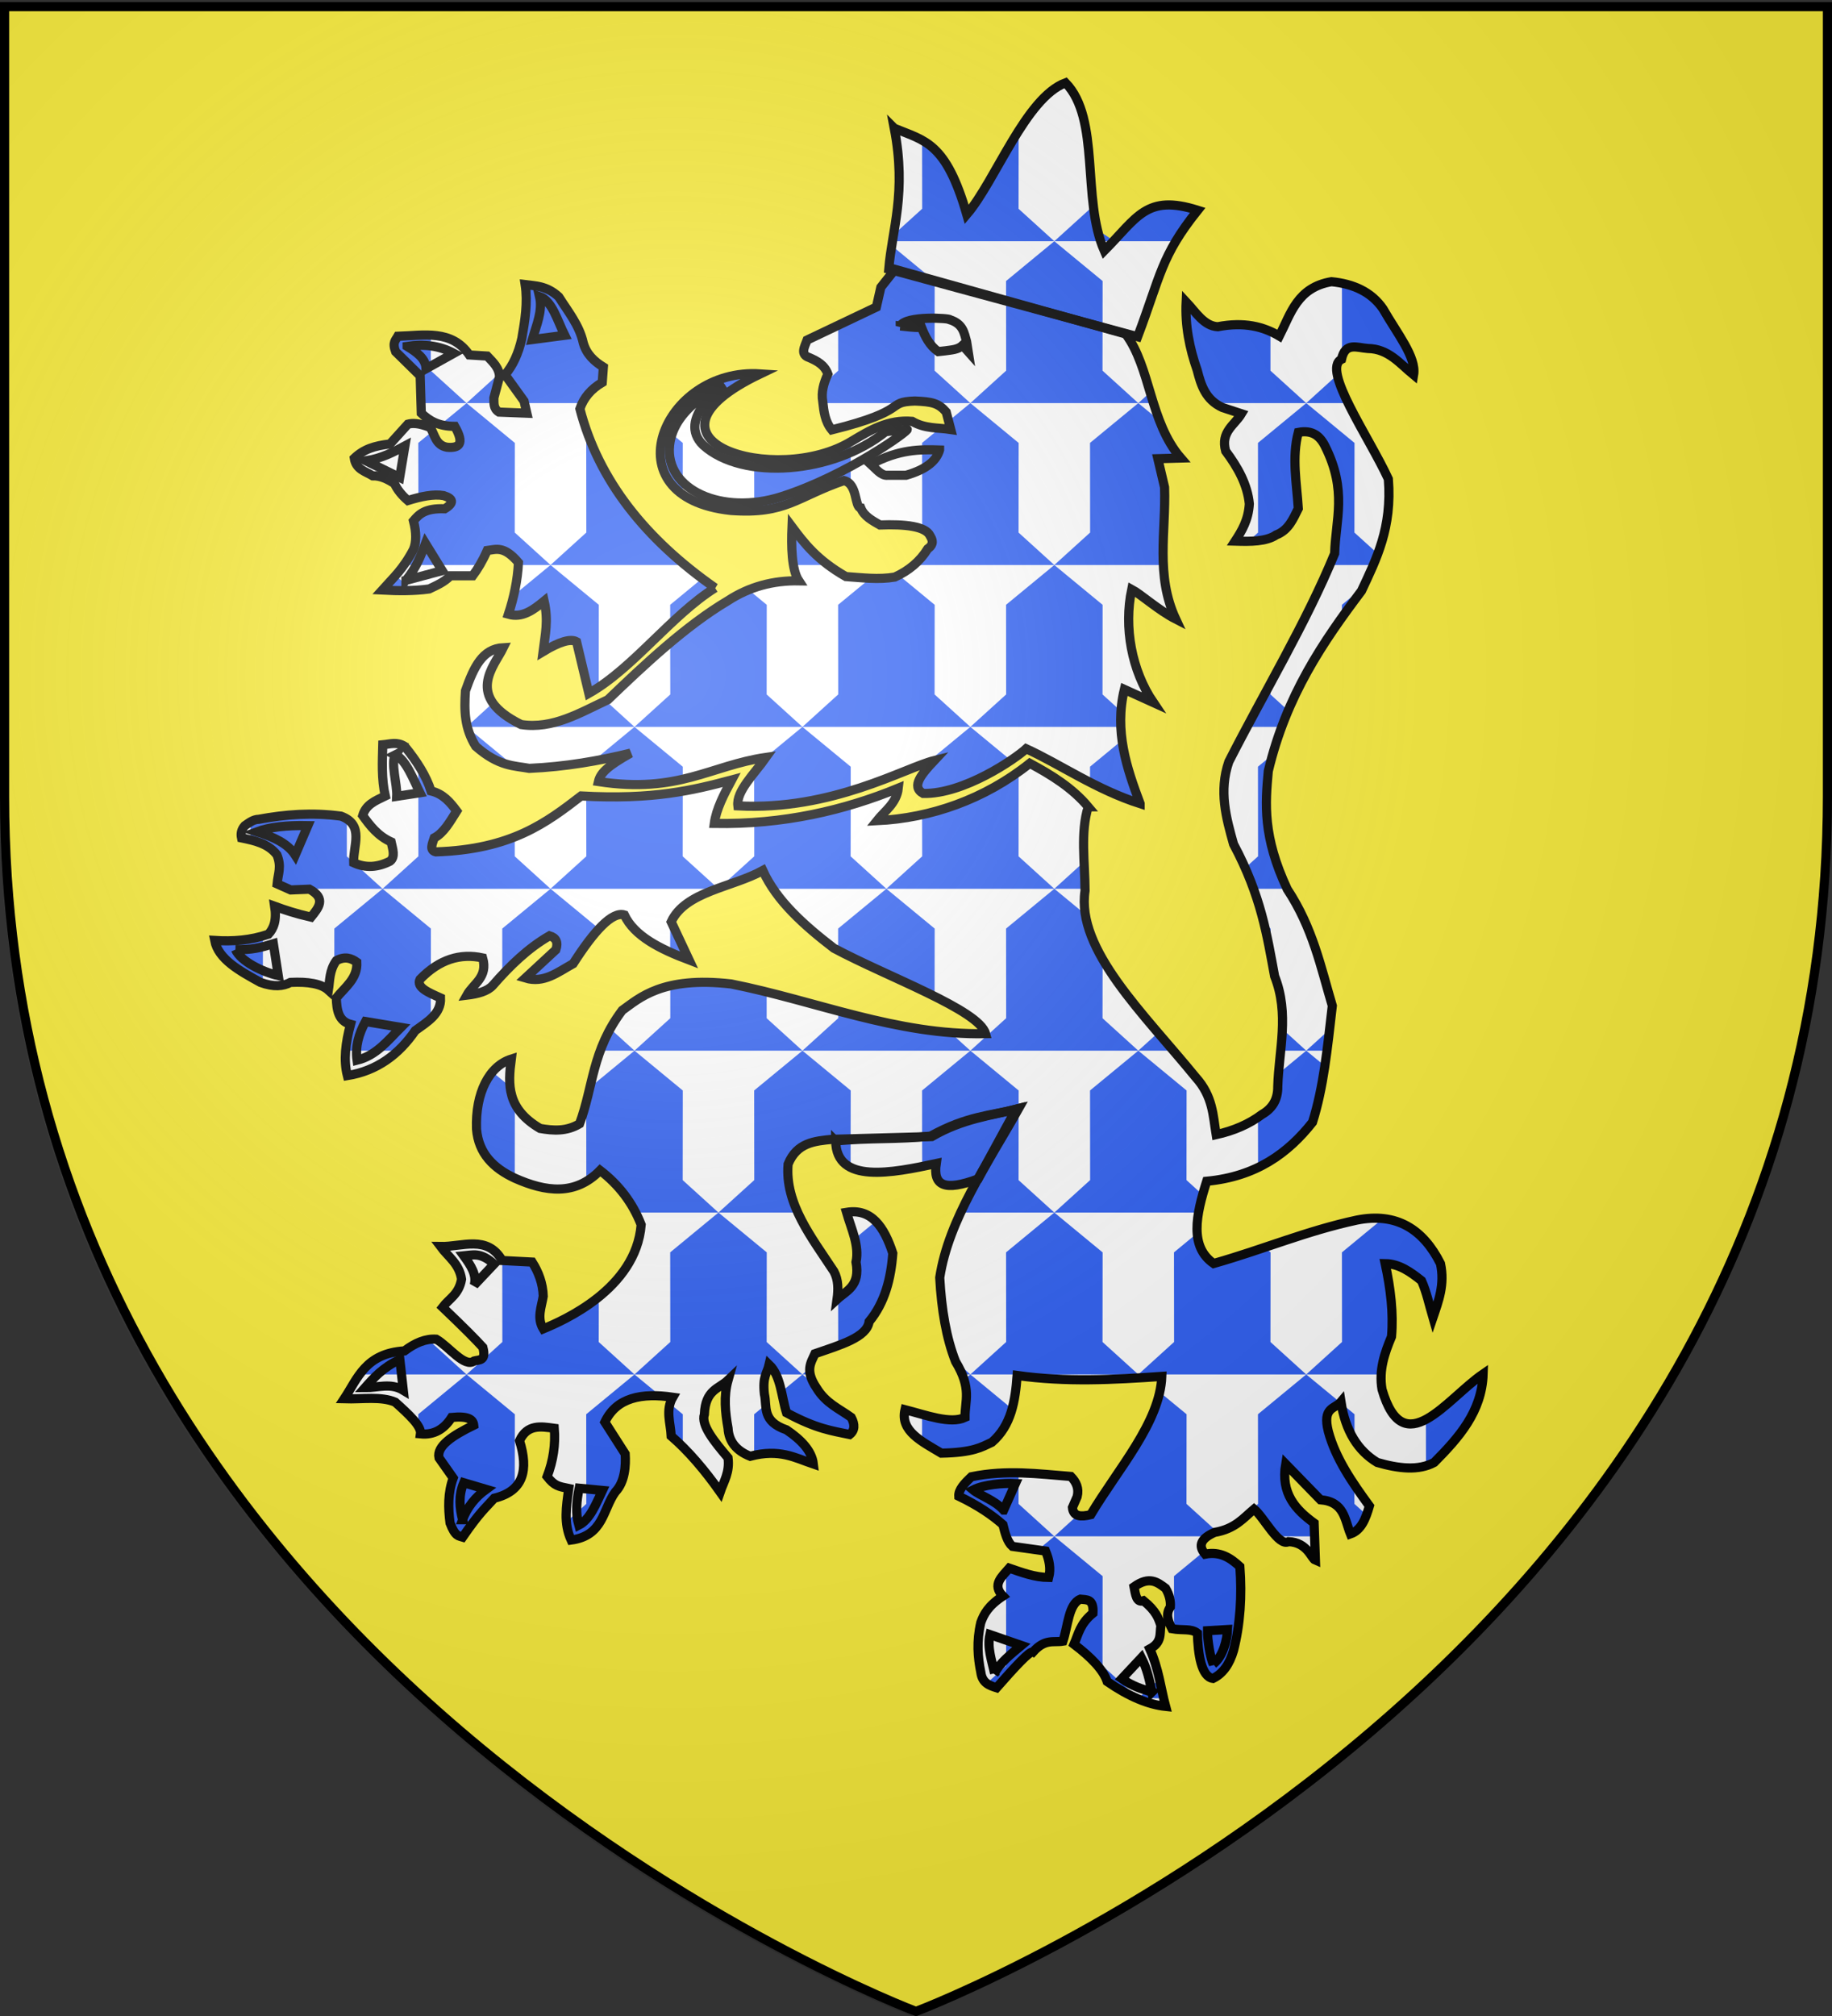<svg xmlns="http://www.w3.org/2000/svg" xmlns:xlink="http://www.w3.org/1999/xlink" width="600" height="660" style="display:inline" version="1.0"><rect width="100%" height="100%" fill="#333333" stroke="none"/><desc>armorial du Gevaudan</desc><defs><radialGradient xlink:href="#a" id="b" cx="221.445" cy="226.331" r="300" fx="221.445" fy="226.331" gradientTransform="matrix(1.353 0 0 1.349 585.156 -85.675)" gradientUnits="userSpaceOnUse"/><linearGradient id="a"><stop offset="0" style="stop-color:#fff;stop-opacity:.314"/><stop offset=".19" style="stop-color:#fff;stop-opacity:.251"/><stop offset=".6" style="stop-color:#6b6b6b;stop-opacity:.125"/><stop offset="1" style="stop-color:#000;stop-opacity:.125"/></linearGradient></defs><g style="display:inline"><path d="M300 658.5s298.5-112.32 298.5-397.772V2.176H1.5v258.552C1.5 546.18 300 658.5 300 658.5" style="fill:#fcef3c;fill-opacity:1;fill-rule:evenodd;stroke:none"/></g><g style="display:inline"><path d="M348.993 27.169c-13.082 4.887-22.957 32.068-32.375 43.093-6.817-23.643-13.703-24.073-23.75-28.218 4.069 21.294-.728 33.08-1.813 46.125.558.152 1.188.315 1.75.468l-4.312 5.47-1.469 6.5-22.687 10.78c-.85 2.277-2.394 4.772.718 5.75 2.534 1.12 4.967 2.372 6.063 5.375-1.393 3.006-2.206 5.995-1.656 9 .364 3.241.672 6.508 2.937 9.282 25.94-6.428 17.348-9.12 27.25-9.438 5.66.23 7.694.703 10.219 3.594l1.5 5.719c-4.217-.636-8.439-.19-12.656-2.657-7.842-.662-13.818 2.92-19.75 6.47-24.789 15.253-75.247-.364-29.969-22.032-31.949-2.126-49.663 40.466-9.625 44.719 18.067 1.317 21.539-4.459 37.062-9.782 4.545 1.126 3.355 8.65 5.47 8.938 1.094 2.787 3.813 4.157 6.28 5.594 8.304-.322 14.93.465 16.407 3.5 1.425 2.259.555 3.395-.75 4.312-2.547 4.125-6.197 7.16-10.813 9.25-5.336.911-10.664.216-16-.156-9.453-5.43-13.596-10.851-17.656-16.281-.265 6.295-.162 13.992 2.25 17.656-8.423-.152-16.206 1.936-23.25 6.531-13.814 8.191-27.416 21.023-39.281 32.406-9.124 4.23-17.97 9.708-28.407 8.125-18.634-9.173-8.836-19.01-5.843-25.156-6.846.37-9.666 6.357-12.407 14.125-.44 6.574-.287 12.255 3.375 18.156 7.619 6.704 12.634 6.314 17.532 7.22 11.831-.528 22.731-2.445 33.187-5-7.46 4.2-9.866 6.447-10.531 9.312 26.294 4.016 36.593-5.25 54.875-7.907-3.808 5.394-9.826 11.102-9.219 15.875 30.77 1.65 54.56-12.403 64.344-14.843-4.021 4.285-7.743 8.488-3.656 10.781 13.327.276 30.152-11.333 33.75-14.656 11.143 5.096 22.8 13.332 37.312 18-4.418-11.742-8.45-23.769-5.156-37.407l9.5 4.313c-7.136-10.538-9.712-24.607-7.094-37.063 2.918 1.555 8.77 6.828 14.406 9.72-6.684-14.387-3.15-28.77-3.656-43.157l-2.187-9.344 7.531-.219c-10.296-11.898-9.839-29.758-18.219-40.812 1.055.287 3.124.838 4.063 1.094 7.613-20.144 7.55-26.253 19.656-41.407-15.505-4.898-19.143 1.16-28.156 10.75a28 28 0 0 0-4.25-2.75c-4.552-16.74-.485-39.023-10.844-49.718m87.062 65.125c-11.174 1.89-13.318 10.41-17.062 17.781-5.23-3.118-11.554-4.694-20.188-3.031-4.527-.239-7.178-4.793-10.343-8.157-.38 7.72 1.083 15.134 3.625 22.375 1.253 4.892 2.723 9.679 8.281 12.22l6.219 2.03c-2.234 3.736-6.905 5.894-5.188 12.22 4.016 5.362 7.162 10.963 7.781 17.28-.308 5.292-2.434 8.809-4.656 12.22 5.166.16 10.188.163 13.438-2.032 4.069-1.581 5.534-5.225 7.25-8.656-.511-8.308-2.191-16.63 0-24.938 4.575-.897 7.123 1.19 8.781 4.594 7.31 14.602 3.423 24.011 3.125 35.094-9.323 22.72-23.108 45.436-34.688 68.156-3.282 9.609-.87 18.297 1.563 26.969 9.081 16.994 10.96 29.934 13.437 43.218 4.917 12.413 1.426 24.146 1.063 36.125.069 4.312-1.844 7.242-5.188 9.157-4.249 3.19-9.287 5.321-15 6.593-1.032-6.273-1.044-12.539-6.718-18.812-16.846-20.673-39.175-41.716-36.219-61.031-.034-9.28-1.584-19.057 1.031-27.469-5.2-6.2-12.027-10.423-19.156-14.25-14.785 11.783-32.394 17.964-50.063 18.812 2.415-3.05 6.47-5.751 7-10.656-17.71 7.276-37.667 11.92-60.25 11.531.639-4.747 3.142-9.47 5.688-14.218-12.64 3.366-25.654 6.548-49.281 5.218-11.4 8.77-22.858 17.504-47.594 18.313-2.19-.535-1.15-2.648-.531-4.563 3.124-1.614 5.188-5.354 7.375-8.812-2.136-2.856-4.388-5.588-8.438-6.563-1.53-4.856-4.628-9.736-8.594-14.593-2.647-1.614-4.54-.787-7.187-.532-.144 5.585-.455 11.166.812 16.75-3.47 1.678-6.337 2.84-7.406 6.407 2.436 3.375 4.964 6.691 9.313 8.656.509 2.353 1.446 4.876-.375 6.312-3.967 2.014-7.909 2.322-11.875.5-.267-5.472 3.63-12.387-4.157-15.25-9.521-1.296-18.355-.569-26.906 1-1.877.042-3.216 1.164-4.625 2.125-1.177 1.332-1.344 2.67-1.062 4 4.347.897 8.676 1.824 11.593 5.532 1.582 3.96.39 6.008.063 9.5l4.469 2 6.125-.25c5.619 3.052 2.987 6.104.531 9.156-5.177-1.187-8.653-2.376-11.906-3.563.717 4.712-.354 7.307-2.063 9.157-5.863 2.017-11.73 2.404-17.594 2.031 1.19 6.14 8.099 9.92 15 13.719 4.36 1.596 7.4 1.273 9.813 0 5.742-.279 10.107.445 12.437 2.562.483-3.221.295-6.435 2.594-9.656 2.819-1.531 4.868-.824 6.719.5.289 5.321-3.838 8.147-6.719 11.687.152 3.915.664 7.574 4.656 8.657-1.628 6.016-2.351 11.721-1.062 16.781 9.761-1.585 16.874-6.937 22.25-14.75 4.008-2.878 8.505-5.498 8.281-10.688-3.876-1.742-8.048-3.42-6.719-6.093 6.36-6.539 13.168-8.594 20.5-7 1.804 6.381-3.048 8.37-5.156 12.187 3.652-.443 6.76-1.28 8.469-3.156 5.598-6.426 11.572-12.24 18.625-16.281 2.08.614 2.907 2.062 2.062 4.593l-10 9.22c6.048 1.815 10.555-1.855 15.657-4.688 6.899-10.766 12.77-17.156 16.75-15.938 3.258 6.935 11.682 11.139 21.218 14.75l-5.875-12.5c4.673-9.961 19.964-11.271 30.032-16.812 4.526 9.923 13.413 17.888 23.25 25.437 17.628 9.443 47.625 20.258 49.687 28-29.073.58-55.57-10.748-83.312-16.281-22.573-2.574-30.046 4.606-35.688 8.625-9.941 13.243-9.39 24.792-13.969 37.156-4.31 2.58-8.626 2.233-12.937 1.5-10.952-6.45-10.52-14.345-9.438-22.687-7.197 2.276-11.783 10.953-11.375 22.875.653 8.032 5.556 12.843 12.532 16.093 10.118 4.503 19.758 5.836 27.937-2.53 6.183 4.74 10.7 10.673 13.469 17.812-1.7 21.078-25.742 31.44-32.094 34.062-2.154-3.56-.572-7.127 0-10.687-.134-4.258-1.543-7.887-3.625-11.188l-9.812-.5c-4.869-8.464-13.09-4.46-20.188-4.594 2.47 3.336 6.15 5.667 6.875 10.72-.879 5.002-4.009 6.283-6.187 9.155 7.172 6.837 10.84 10.586 13.156 13.125 1.22 4.558-1.237 4.034-2.813 4.47-3.18 2.332-8.297-4.744-12.437-7.126-3.47-.258-6.936 1.228-10.406 3.844-12.79.82-15.3 8.946-19.75 15.687 6.014.185 12.082-.896 16.718 1.094 4.399 3.945 8.658 7.839 8.282 10.375 4.412.448 7.725-1.508 10.187-5.375 5.529-.544 7.055.692 7.25 2.531-6.904 3.37-12.21 6.843-11.375 10.688l4.656 6.625c-1.789 4.917-1.66 9.833-1.03 14.75 1.718 4.53 2.871 4.157 4.124 4.562 5.601-8.117 7.471-9.518 10.344-12.718 9.686-2.345 11.253-9.289 8.281-18.813 2.511-5.456 6.965-4.674 11.375-4.062.421 5.266-.326 10.515-2.344 15.781 2.419 3.084 3.703 3.244 7.094 3.937-.848 5.97-1.748 11.376.75 16.875 10.676-1.423 10.357-10.076 14.5-15.78 3.174-3.308 3.46-8.652 3.219-12.438l-6.656-10.407c3.856-8.095 12.074-9.619 22.25-8.156-2.453 4.239-.722 8.48-.532 12.719 5.603 4.841 10.948 11.075 16.063 18.312 1.186-3.491 3.171-6.372 2.562-11.187-4.585-5.403-8.901-10.728-7.75-14.25.35-8.13 4.731-8.308 7.75-11.188-1.473 5.256-.94 10.526 0 15.782.235 4.242 2.626 7.311 7.25 9.156 9.655-2.54 14.74.516 20.688 2.531-.5-4.261-3.902-7.883-8.781-11.187-8.196-2.834-6.3-7.518-7.25-11.688-.65-5.897.903-6.79 1.562-9.687 3.865 3.708 3.993 10.366 5.688 15.781 9.92 5.346 14.98 5.921 20.687 7.125 1.706-1.363 1.75-3.273.531-5.594-3.939-2.864-8.357-4.603-11.406-9.656-3.846-5.7-1.813-8.254-.5-11.188 8.267-2.875 17.01-5.343 17.75-10.53 5.195-6.286 7.128-14.082 7.75-22.376-2.817-8.662-7.004-14.758-15.156-13.406 1.554 5.426 4.245 10.856 3.094 16.281 1.445 7.87-3.04 9.316-6.188 12.219.434-3.243.44-6.389-1.062-9.156-7.339-11.188-16.073-22.068-15-35.094 2.906-7.122 8.743-7.572 14.5-8.156l29.406-.782c-9.36.787-18.458.322-28.313 1.344.174 14.177 18.57 10.453 32.938 7.375-1.06 7.253 2.693 9.134 13.625 5.063-5.85 10.55-10.779 21.22-12.469 32.281.575 10.512 2.145 19.832 5.156 27.469 5.452 8.998 3.054 12.84 3.125 18.312-4.809 2.239-12.573-.722-19.687-2.562-1.672 7.03 5.586 10.455 11.906 14.25 10.49-.21 13.126-1.967 16.563-3.563 6.384-5.508 7.666-13.53 8.281-21.875 16.038 2.235 31.337 1.423 47.375.313-.596 15.09-14.28 30.191-23.281 45.281-3.178.768-5.728.695-6-2.344l1.562-3.562c.674-2.74-.305-4.84-2.062-6.625-10.603-.835-21.029-2.278-32.563.093-2.26 2.124-4.298 4.252-4.156 6.375 6.436 3.102 10.952 6.211 14.469 9.313.698 2.87 1.438 5.667 3.093 7.125l10.875 1.531c1.195 2.883 1.782 5.743 1.032 8.625-4.645-.034-8.763-1.612-12.938-3.031-2.396 2.794-5.747 5.443-2.062 9.156-4.837 3.18-6.26 5.918-7.25 8.625-1.444 6.277-.976 11.432 0 16.281.462 3.558 2.819 4.349 5.187 5.094 5.789-6.586 10.902-12.203 11.875-11.687 4.02-4.475 6.716-3.033 9.844-3.563 1.644-4.975 1.858-12.211 5.687-13.75 2.03.246 4.463-.248 4.157 4.594-4.201 3.39-4.76 6.765-6.219 10.156 5.648 4.29 9.611 8.407 10.875 12.219 7.128 4.917 13.46 7.523 19.125 8.125-1.666-6.254-2.19-12.132-5.156-18.813 4.07-2.19 3.164-4.986 3.593-7.625-.765-2.395-1.584-4.792-5.687-8.125-2.361.757-2.613-2.114-3.094-4.593 5.045-3.596 7.676-1.514 10.344.5 1.346 2.306 1.674 4.296 1.562 6.125-1.682 2.373-.69 4.72.5 7.093 3.576.644 7.637-.086 9.844 4.594-1.006 6.73-.237 11.182 3.625 11.688 3.25-1.567 5.42-4.713 6.719-9.157 2.204-8.659 2.784-17.85 2.062-27.468-3.057-2.805-6.39-5.049-11.375-4.063-2.512-2.872-1.22-5.212 3.094-7.125 6.767-1.164 9.389-4.653 12.938-7.625 3.276 2.714 8.036 12.375 11.312 10.656 6.205.253 7.457 5.566 8.781 6.094l-.437-12.156c-6.087-4.427-10.944-9.7-9.313-19.344l11.407 11.719c7.852.616 7.928 6.51 9.812 11.187 3.59-1.257 5.03-5.065 6.219-9.156-5.7-7.797-11.127-15.697-13.469-24.437-2.005-8.03 2.176-7.288 4.156-9.657 1.463 9.567 5.568 16.031 11.907 19.844 7.035 2.033 13.531 2.74 18.625 0 8.082-8.151 15.615-16.609 16.031-29-12.043 8.26-26.063 29.335-33.125 5.094-1.098-6.364.862-11.893 3.125-17.313.67-7.701-.332-15.726-2.094-23.906 4.58.056 8.286 2.74 11.906 5.625 1.63 3.643 2.56 7.957 3.75 12.031 1.852-5.45 3.927-10.81 2.47-17.656-5.697-11.293-14.43-16.823-27.438-14.219-16.581 3.576-30.036 9.4-46.844 14.188-7.935-5.51-5.84-15.747-2.281-26.906 16.264-1.54 26.65-9.208 34.656-19.344 3.596-11.398 4.824-23.82 6.469-38.094-3.792-12.726-6.347-25.46-14.75-38.187-8.068-17.231-7.208-27.987-6.219-38.657 5.903-24.767 17.908-42.255 30.531-59 4.887-10.432 10.054-20.602 8.781-36.625-6.424-13.91-21.919-35.984-15.312-39.218 1.231-5.704 5.033-3.783 8.594-3.532 6.779.086 10.504 4.98 15 8.657.976-5.79-5.416-13.577-10.032-21.657-3.802-5.504-9.66-8.13-16.875-8.843m-264.062.968c.884 5.875-.067 11.75-1.094 17.625-1.103 4.908-2.933 8.855-5.5 11.844l6.219 8.656.937 3.938-9.156-.344c-1.915-1.222-1.6-3.007-1.656-4.687l1.844-6.844c-.014-2.93-2.137-4.806-4.032-6.813l-5.843-.375c-5.757-8.414-14.89-6.37-23.438-6.093-.68 1.25-1.878 1.973-.719 5.031l8.063 7.906.344 12.219c2.52 2.371 5.582 4.316 11 4.312 3.331 5.844 1.388 7.205-2.563 6.844-3.726-.666-3.978-4.07-5.5-6.469-3.91-1.517-5.815-1.474-7.312-1.093l-5.844 6.5c-5.112.611-8.558 1.647-11.719 4.656.571 3.69 3.646 4.29 6.031 5.75 2.68-.052 4.926 1.165 7.125 2.531.907 2.072 2.55 3.958 4.407 5.563 4.302-1.327 8.354-2.174 11.687-1.594 3.142.982 3.571 2.372.375 4.312-6.575-.235-8.44 1.83-10.25 3.938.976 3.836.976 6.946 0 9.344-3.414 6.525-6.804 9.486-10.219 13.312 5.33.288 10.501.324 15.344-.344 2.453-1.17 4.985-2.218 6.969-4.312h7.312c1.586-2.128 3.165-4.72 4.75-8.281 2.892-.352 5.488-1.656 10.25 3.968-.298 5.897-1.553 11.489-3.312 16.907 4.522 1.304 8.154-1.414 11.719-4.344 1.45 6.565.34 10.849-.375 16.562 5.365-3.237 9.049-4.329 11-3.25l4 16.907c14.489-8.163 26.863-25.428 41.343-34.532-22.682-15.874-38.145-35.08-44.25-58.625 1.22-3.603 3.655-6.46 7.313-8.625l.344-5.03c-2.997-1.85-5.505-4.151-6.563-7.907-1.247-5.741-4.998-10.277-8.062-15.125-4.037-3.7-7.888-3.528-10.969-3.938m161.594 269.75c-3.82 6.809-7.946 13.573-11.813 20.375l10.969-20.187c.282-.07.561-.116.844-.188" style="fill:#fff;fill-opacity:1;fill-rule:evenodd;stroke:none"/></g><g style="display:inline"><path d="M333.618 41.69c-6.15 9.643-11.65 21.111-17 27.376-4.54-15.744-9.112-21.173-14.625-24.282l.031 23.563-9.625 8.719c-.105.638-.18 1.273-.281 1.906h53.187l-11.718-10.625zm11.687 37.282h39.125c1.573-2.753 3.48-5.632 6-8.938l-1.843-1.687v-1.625c-12.477-2.842-16.247 2.937-24.5 11.719a28 28 0 0 0-4.25-2.75c-1.85-6.803-2.263-14.517-2.813-22v14.656zm0 0-15.812 13.031.031 29.344-11.719 10.625h55l-11.718-10.625.03-29.344zm27.5 53h5.313c-.409-1.257-.775-2.522-1.156-3.781zm0 0-15.812 13.031.031 29.344-11.719 10.625h35.75c-.58-8.865.655-17.728.344-26.594l-2.187-9.344 7.53-.218c-2.74-3.167-4.694-6.76-6.28-10.532zm-27.5 53-15.812 13.031.031 29.344-11.719 10.625h49.375a46 46 0 0 1-.093-5.188l-6-5.437.03-29.344zm0 0-11.718-10.625.03-29.344-15.812-13.031-6.906 5.687.469 1.813c-.78-.118-1.564-.181-2.344-.25l-7.031 5.781.031 27.094c1.24.533 2.128 1.231 2.563 2.125 1.425 2.259.555 3.395-.75 4.312-1.577 2.553-3.58 4.685-5.97 6.438zm-27.5-53-11.718-10.625.03-29.344L291.9 80.284c-.343 2.228-.657 4.44-.844 6.688.558.152 1.188.315 1.75.469l-4.312 5.468-1.469 6.5-12.531 5.938.031 16-4.969 4.5c-.303 1.488-.366 2.976-.093 4.469.062.55.119 1.106.187 1.656h23.313c1.575-1.082 2.51-1.679 6.687-1.813 4.201.171 6.392.485 8.281 1.813zm0 106-12.093 9.969c.089-.024.194-.073.281-.094-1.508 1.607-2.972 3.2-4 4.687v5.875c.113.076.216.147.344.22 9.597.198 20.99-5.75 27.968-10.345zm0 0-11.718-10.625.03-29.344-12.655-10.437c-.148.07-.288.15-.438.218-2.22.38-4.438.476-6.656.438l-11.875 9.781.031 29.344-11.719 10.625zm-55 0-13.875 11.437c-.637.813-1.293 1.624-1.937 2.438v10.969c11.86-.04 22.524-2.295 31.625-5.063v-6.75zm0 0-11.718-10.625.03-29.344-6.843-5.656a40.3 40.3 0 0 0-5.906 3.187c-6.385 3.786-12.731 8.552-18.875 13.719l.031 18.094-11.719 10.625zm-55 0-11.78 9.719a207 207 0 0 0 10.5-2.282c-7.462 4.2-9.867 6.448-10.532 9.313 11.653 1.78 20.168.956 27.625-.75v-2.969zm0 0-10.25-9.313c-8.588 4.1-17.022 8.9-26.875 7.407-4.279-2.107-7.042-4.252-8.75-6.375l-8.656 7.875q.061.203.125.406zM439.9 91.69l-.406.312.031 23.875c1.37-4.935 5.014-3.18 8.438-2.937 6.779.085 10.504 4.978 15 8.656.976-5.789-5.416-13.577-10.032-21.656-3.1-4.49-7.576-7.066-13.03-8.25m-267.906.375c.884 5.874-.067 11.75-1.094 17.625-1.103 4.907-2.933 8.854-5.5 11.843l6.219 8.657.437 1.78h18.157c1.29-3.26 3.624-5.89 7.031-7.905l.094-1.563-1.25-1.156v-3.313c-2.32-1.685-4.187-3.796-5.063-6.906-1.247-5.741-4.998-10.277-8.062-15.125-4.037-3.7-7.888-3.528-10.97-3.937m216.469 5.625c-.38 7.72 1.083 15.133 3.625 22.375 1.204 4.7 2.617 9.299 7.656 11.906h28.062l-11.718-10.625v-13.969c-4.652-2.068-10.183-2.898-17.282-1.531-4.527-.238-7.178-4.793-10.343-8.156m39.343 34.28h14.313c-1.783-3.554-3.224-6.803-3.906-9.437zm0 0-15.812 13.032.031 29.344-1.844 1.687c3.018-.153 5.75-.66 7.782-2.031 4.068-1.581 5.533-5.225 7.25-8.656-.511-8.308-2.191-16.63 0-24.938 4.575-.897 7.123 1.19 8.78 4.594 7.311 14.602 3.424 24.011 3.126 35.094-.668 1.628-1.382 3.247-2.094 4.875h14.25a94 94 0 0 0 1.656-3.969l-7.343-6.656.03-29.344zm-289.468-23.405c-2.665.058-5.392.32-8.063.406-.68 1.25-1.878 1.973-.719 5.031l8.063 7.906.281 10.063h14.906l-11.718-10.625v-12.75a39 39 0 0 0-2.75-.031m14.468 23.406h9.188c-.283-.91-.218-1.908-.25-2.875l1.844-6.844v-.062zm0 0-7.437 6.125a18.4 18.4 0 0 0 3.594.344c3.331 5.843 1.388 7.204-2.563 6.843-2.718-.485-3.575-2.428-4.437-4.375l-4.969 4.094.031 16.781c3.015-.728 5.818-1.079 8.25-.656 3.142.982 3.571 2.372.375 4.313-4.751-.17-7.036.87-8.625 2.25v6.656l-.937.844c-.056 1.31-.264 2.49-.688 3.53a41.7 41.7 0 0 1-4 6.25h25.031a45.4 45.4 0 0 0 3.125-5.874c2.892-.352 5.488-1.656 10.25 3.969-.032.642-.07 1.27-.125 1.906h10.625l-11.718-10.625.03-29.344zm27.5 53h45.47c-14.761-11.899-25.757-25.53-32.188-41.281l-1.594 1.312.031 29.344zm0 0-12.437 10.25a81 81 0 0 1-1.375 4.75c4.522 1.304 8.154-1.414 11.719-4.344 1.45 6.565.34 10.849-.375 16.563 5.365-3.238 9.049-4.33 11-3.25l4 16.906c1.1-.62 2.172-1.315 3.25-2.031l.03-25.813zm65.75-63.781c-9.928.188-18.257 4.685-23.562 10.78h10.844c2.701-3.3 7.694-6.908 15.656-10.718a34 34 0 0 0-2.938-.062m-28.468 18.843c-2.809 7.5-1.415 15.596 6 20.782l.03-15.813zm59.937 4.063c-9.052 4.965-20.979 6.146-30.531 4.656l.031 17.313c11.817-.641 16.371-5.406 29.406-9.875.957.236 1.655.76 2.188 1.437v-12.625zm-18.156 27.25c-.188 4.483-.198 9.683.687 13.625h12.782c-6.588-4.546-10.069-9.077-13.469-13.625M128.93 187.94c-1.246 1.387-2.499 2.692-3.75 4.093 3.025.164 5.983.238 8.875.157zm101.75.843-11.187 9.219v5.219c4.758-4.473 9.592-8.703 14.687-11.906-1.19-.834-2.35-1.68-3.5-2.532m214.438 4.594-5.625 4.625v3c1.84-2.583 3.732-5.104 5.625-7.625m-60.625 6.875v.969c.187.1.376.217.562.312a40 40 0 0 1-.562-1.281m-219.656 10.656c-.118.006-.229.022-.344.031v.594c.113-.212.244-.42.344-.625m251.25 11.657c-2.78 5.136-5.548 10.27-8.282 15.406h11.563a123 123 0 0 1 2.187-5.656l-5.468-4.97zm-262.438 16.093a22.8 22.8 0 0 0 2.156 4.532c4.198 3.693 7.593 5.21 10.625 6zm214 3.563-10.656 8.781v3.969c5.106 2.622 10.515 5.105 16.406 7-2.418-6.427-4.7-12.936-5.75-19.75m48.75 5.156-4.406 3.625.031 29.344-3.875 3.5c1.06 2.454 2.007 4.814 2.813 7.125h11.25c-.213-.334-.405-.666-.625-1-8.068-17.231-7.209-27.987-6.22-38.656.32-1.337.679-2.643 1.032-3.938m-278.687 3.031-.719.594.031 29.344-11.719 10.625h55l-11.718-10.625v-7.5c-6.829 2.707-15.07 4.554-25.844 4.906-2.19-.535-1.15-2.648-.531-4.562 3.124-1.615 5.188-5.355 7.375-8.813-2.136-2.856-4.388-5.588-8.438-6.562-.778-2.468-1.943-4.934-3.437-7.407m42.593 40.563H231.9a77 77 0 0 1 2.375-.938l-10.687-9.687.03-22.469c-8.397 1.456-18.302 2.268-31.624 1.625l.031 20.844zm0 0-15.812 13.031v14.031c4.702-5.03 9.742-9.513 15.5-12.812 2.08.614 2.907 2.062 2.062 4.594l-10 9.218c6.048 1.816 10.555-1.854 15.657-4.687 2.82-4.4 5.457-8.064 7.875-10.781zm-55 0-15.812 13.031v10.438c.196-.352.405-.712.656-1.063 2.819-1.531 4.868-.824 6.719.5.289 5.321-3.838 8.147-6.719 11.688.152 3.914.664 7.573 4.656 8.656-.911 3.367-1.506 6.636-1.656 9.75h15.969c2.566-2.175 4.85-4.776 6.875-7.719 1.757-1.262 3.588-2.475 5.094-3.875v-8.281c-2.586-1.29-4.49-2.7-3.532-4.625a31 31 0 0 1 3.563-3.156v-12.313zm0 0-11.718-10.625v-13.313c-.55-.348-1.152-.691-1.907-.968-9.521-1.297-18.355-.57-26.906 1-1.047.023-1.931.394-2.75.875v5.906c3.303.813 6.398 2.005 8.656 4.875 1.582 3.96.39 6.008.063 9.5l4.469 2 6.125-.25c.606.329 1.106.67 1.531 1zm208.313-39.5a86.5 86.5 0 0 1-31.625 14.094l.031 14.78-11.719 10.626h55l-11.718-10.625zm11.687 39.5h10c.022-.167.037-.334.063-.5-.01-2.762-.152-5.575-.281-8.375zm0 0-15.812 13.031.031 29.344-11.719 10.625h55l-11.718-10.625.03-20.5c-2.59-4.5-4.527-8.928-5.437-13.313zm27.5 53h12.5c-1.817-2.126-3.678-4.218-5.5-6.344zm0 0-15.812 13.031.031 29.344-11.719 10.625h47.063c.277-1.935.73-3.954 1.281-6.031l-5.062-4.594.03-29.344zm-27.5 53-15.812 13.031.031 29.344-11.719 10.625h15.25q.033-.406.063-.813c2.454.342 4.888.604 7.312.813h32.375l-11.718-10.625.03-29.344zm0 0-11.718-10.625.03-29.344-15.812-13.031-15.812 13.031v14.063l.031 9.687c1.554-.313 3.102-.65 4.594-.969-1.06 7.253 2.693 9.134 13.625 5.063-2.23 4.02-4.323 8.055-6.156 12.125zm-27.5-53-7.906-7.156c-12.063-1.098-23.743-3.885-35.375-6.97v3.5l-11.719 10.626zm-55 0-15.812 13.031.031 29.344-11.719 10.625h26.5c-2.6-5.359-4.215-10.933-3.718-16.969 2.906-7.122 8.743-7.572 14.5-8.156l6-.156.03-14.688zm0 0-11.718-10.625v-9.719a258 258 0 0 0-11.625-2.625c-8.597-.98-14.988-.542-19.938.594v11.75l-11.719 10.625zm-55 0-14.968 12.344a183 183 0 0 1-.844 3.343l.031 25.938c1.542-.912 3.045-2.074 4.5-3.563 5.333 4.09 9.418 9.066 12.219 14.938h26.562l-11.718-10.625.03-29.344zm0 0-8.343-7.563a53 53 0 0 0-3.282 7.563zm27.5 53-15.812 13.031.031 29.344-11.719 10.625h42.657c.38-1.685 1.057-2.703 1.437-4.375 1.247 1.196 2.103 2.705 2.75 4.375h8.156l-11.718-10.625.03-29.344zm27.5 53h2.875a8 8 0 0 1-.468-2.188zm0 0-6.656 5.469c.434 2.01.848 4.05 1.438 5.937 9.92 5.346 14.98 5.921 20.687 7.125.128-.102.235-.204.344-.312v-5.188l-1.563-1.281c-3.134-2.041-6.382-3.806-8.906-7.344zm-55 0-15.812 13.031.031 29.344-6.406 5.812a17.8 17.8 0 0 0 1.375 4.813h.625c10.064-1.664 9.842-10.092 13.906-15.688 3.174-3.306 3.46-8.65 3.219-12.437l-6.656-10.406c3.142-6.596 9.18-8.815 16.812-8.625zm0 0-11.718-10.625.03-15.906c-7.134 5.764-14.977 9.13-18.218 10.468-2.154-3.56-.572-7.127 0-10.687-.134-4.258-1.543-7.887-3.625-11.188l-9.781-.5.031 27.813-11.719 10.625zm-55 0-15.812 13.031v2.813c.539.91.826 1.747.719 2.468 4.412.448 7.725-1.508 10.187-5.375 5.529-.544 7.055.692 7.25 2.532-6.904 3.369-12.21 6.842-11.375 10.687l4.656 6.625c-1.789 4.917-1.66 9.833-1.03 14.75 1.718 4.53 2.871 4.158 4.124 4.563 5.601-8.118 7.471-9.519 10.344-12.72 2.976-.72 5.172-1.875 6.719-3.405l.03-22.938zm0 0-11.718-10.625v-2.031c-2.877.264-5.748 1.643-8.625 3.812-8.557.549-12.518 4.357-15.532 8.844zm220 0c2.553-.152 5.103-.321 7.688-.5-.007.167-.021.332-.031.5h47.344l-11.72-10.625.032-29.344-2.938-2.437c-5.032 1.681-10.16 3.363-15.687 4.937-3.243-2.252-4.804-5.304-5.281-8.875l-7.719 6.375.031 29.344zm55 0h24.5c.025-4.825 1.635-9.213 3.438-13.531.67-7.702-.332-15.727-2.094-23.907 4.58.056 8.286 2.74 11.906 5.625 1.63 3.643 2.56 7.957 3.75 12.032.63-1.852 1.28-3.701 1.813-5.594v-13.313c-.48-.878-.98-1.73-1.5-2.531l-12.094-9.969a21.3 21.3 0 0 0-3.437-.812l-14.594 12.031.031 29.344zm0 0-15.812 13.031.031 29.344-.969.875c2.407 2.255 5.513 7.705 8.25 9.75h11.25l-.187-5.469c-6.087-4.427-10.944-9.7-9.313-19.344l11.407 11.719c7.851.616 7.927 6.51 9.812 11.188 2.452-.86 3.887-2.922 4.938-5.438l-3.625-3.281v-7.375c-3.733-5.585-6.912-11.339-8.563-17.5-1.74-6.964 1.154-7.356 3.25-8.875zm-110 0-1.812 1.5c1.169 4.56.012 7.607.062 11.437-3.335 1.553-8.087.591-13.062-.75l-1 .844v7.75c1.957 1.338 4.163 2.572 6.281 3.844 10.49-.21 13.126-1.967 16.563-3.563 3.235-2.791 5.152-6.234 6.343-10.031zm0 0-3.78-3.438a25 25 0 0 1 1.5 3.438zm-27.5-159-15.812 13.031v6c9.378 4.891 21.699 10.11 31.594 15.063l.03-21.063zm0 0-11.718-10.625.03-17.969c-9.882 2.91-20.384 4.935-31.593 5.719v12.25l-9.281 8.406c4.217-1.49 8.488-2.922 12.094-4.906 1.137 2.493 2.553 4.854 4.187 7.125zm123.97 11.5c.71 3.011 1.291 5.952 1.843 8.875v-7.344zm-193.438.406-1.344 1.125v6.625c1.98.893 4.05 1.722 6.187 2.531zm-134.719 2.406c-5.267 1.522-10.546 1.804-15.813 1.469 1.19 6.14 8.099 9.92 15 13.719.273.1.52.165.782.25zm333.812 31.532c-.125 2.388-.353 4.777-.593 7.156h8.468zm7.875 7.156h6.657c.298-2.218.57-4.501.843-6.813zm0 0-9.156 7.562a81 81 0 0 0-.156 3.032c.069 4.31-1.844 7.241-5.188 9.156q-.644.484-1.312.937l.031 16.407c7.313-3.515 13.022-8.708 17.844-14.813 1.743-5.527 2.927-11.304 3.875-17.406zm-267.093 6.531c-3.158 4.146-4.916 10.399-4.657 17.969.653 8.032 5.556 12.843 12.532 16.094l.03-24.438a15.7 15.7 0 0 1-1.405-4.281zm172.875 11.313c-3.82 6.808-7.946 13.572-11.813 20.375l10.969-20.188c.282-.07.561-.116.844-.187m-55 10.218c-1.622.101-3.247.203-4.907.375.055 4.473 1.923 7.165 4.907 8.657zm.125 23.563c-.48.027-.96.072-1.469.156.117.407.248.812.375 1.219h6.969c-1.67-.995-3.606-1.505-5.875-1.375m8.718 3.75-7.28 6c.48 2.233.66 4.455.187 6.687 1.392 7.584-2.726 9.201-5.844 11.907l.031 15.406-.062.062c5.34-2.016 9.677-4.298 10.187-7.875 5.195-6.285 7.127-14.081 7.75-22.375-1.289-3.964-2.857-7.39-4.969-9.812m198.313 49.312c-.587.403-1.186.856-1.781 1.313h1.687c.033-.436.079-.867.094-1.313m-2.375 1.782c-5.44 4.296-11.166 10.352-16.375 13.125l.031 15.187a14 14 0 0 0 2.688-1.094c7.303-7.365 14.158-14.989 15.718-25.531zm-103.781 5.125c-3.288 13.06-14.587 26.13-22.375 39.187-1.22.295-2.34.48-3.282.406l-8.625 7.813h48.844c.701-.865 1.903-1.642 3.531-2.375l-9.093-8.25.03-29.344zm-34.282 47.406-4.25 3.5 1.375.187c1.195 2.883 1.782 5.743 1.032 8.625-3.717-.027-7.097-1.055-10.438-2.187l-3.531 2.906.031 29.344-5.625 5.094c.77.416 1.635.696 2.5.968 5.789-6.586 10.902-12.202 11.875-11.687 4.02-4.475 6.716-3.033 9.844-3.563 1.644-4.975 1.858-12.211 5.687-13.75 2.03.246 4.463-.247 4.157 4.594-4.201 3.391-4.76 6.765-6.22 10.156 5.65 4.29 9.612 8.407 10.876 12.219 2.868 1.978 5.6 3.562 8.219 4.813l-9.75-8.844.03-29.344zm0 0-11.718-10.625v-11.281c-4.998-.1-10.092.15-15.438 1.25-2.26 2.123-4.298 4.25-4.156 6.375 6.436 3.101 10.952 6.21 14.469 9.312.434 1.783.887 3.546 1.562 4.969zm-126.093-43.594c-.575 3.211.45 6.415.593 9.625a74 74 0 0 1 3.813 3.531v-9.531zm220.281.219c.829 4.23 2.223 7.814 4.125 10.781v-7.375zm-188.625.219-3.875 3.187v12.313c8.804-1.935 13.706.922 19.375 2.843-.5-4.261-3.902-7.883-8.781-11.187-5.283-1.827-6.357-4.425-6.719-7.156m145.594 47.625c-.574.027-1.158.095-1.782.218l-.03-.03-10.157 8.374.031 16.156c3.388.458 7.065.133 9.125 4.5-1.006 6.73-.237 11.182 3.625 11.688 3.25-1.567 5.42-4.713 6.719-9.156 2.204-8.66 2.784-17.85 2.062-27.47-2.675-2.453-5.574-4.473-9.593-4.28m-16.532 42.093-6.437 5.813c.537.214 1.067.442 1.594.625h6.281c-.525-2.165-.967-4.29-1.438-6.438" style="fill:#2b5df2;fill-opacity:1;fill-rule:evenodd;stroke:none;display:inline"/></g><g style="display:inline"><path d="M234.191 192.458c-22.682-15.874-38.16-35.082-44.265-58.626 1.22-3.603 3.658-6.467 7.317-8.632l.366-5.035c-2.997-1.85-5.528-4.157-6.585-7.913-1.247-5.741-4.984-10.258-8.048-15.106-4.037-3.7-7.895-3.546-10.975-3.956.884 5.874-.07 11.749-1.098 17.623-1.103 4.908-2.92 8.88-5.487 11.87l6.219 8.632.914 3.956-9.145-.36c-1.916-1.222-1.591-2.996-1.646-4.675l1.829-6.834c-.014-2.93-2.13-4.828-4.024-6.834l-5.854-.36c-5.756-8.414-14.865-6.39-23.413-6.114-.68 1.25-1.89 1.977-.731 5.035l8.048 7.913.366 12.229c2.52 2.371 5.557 4.319 10.975 4.316 3.33 5.844 1.39 7.195-2.561 6.834-3.727-.666-3.965-4.075-5.488-6.474-3.91-1.518-5.819-1.46-7.316-1.08l-5.853 6.475c-5.112.611-8.546 1.666-11.707 4.675.571 3.69 3.651 4.295 6.036 5.755 2.68-.052 4.935 1.151 7.134 2.518.907 2.072 2.532 3.97 4.39 5.574 4.302-1.326 8.373-2.198 11.706-1.618 3.142.982 3.562 2.375.366 4.316-6.575-.235-8.433 1.849-10.243 3.956q1.464 5.755 0 9.352c-3.414 6.525-6.829 9.481-10.243 13.307 5.329.288 10.521.308 15.365-.36 2.453-1.17 4.967-2.222 6.95-4.315h7.317c1.585-2.128 3.17-4.71 4.756-8.273 2.891-.351 5.48-1.668 10.243 3.957-.299 5.896-1.534 11.486-3.293 16.904 4.523 1.305 8.142-1.386 11.707-4.316 1.45 6.565.348 10.831-.366 16.545q8.048-4.855 10.975-3.237l4.024 16.904c14.489-8.162 26.858-25.425 41.338-34.528z" style="fill:none;stroke:#000;stroke-width:3;stroke-linecap:butt;stroke-linejoin:miter;stroke-miterlimit:4;stroke-opacity:1;stroke-dasharray:none;display:inline"/><path d="M373.401 263.102c-4.418-11.742-8.46-23.768-5.166-37.406l9.512 4.316c-7.137-10.537-9.721-24.615-7.102-37.07 2.918 1.553 8.782 6.845 14.418 9.736-6.684-14.387-3.153-28.774-3.658-43.16l-2.195-9.352 7.531-.21c-10.238-11.832-9.826-29.557-18.06-40.625l-75.55-21.144-4.646 5.871-1.463 6.474-22.681 10.79c-.85 2.277-2.381 4.777.731 5.755 2.534 1.12 4.971 2.365 6.068 5.37-1.393 3.005-2.228 6.01-1.678 9.016.365 3.241.693 6.491 2.958 9.265 25.94-6.428 17.32-9.127 27.223-9.444 5.659.23 7.718.705 10.243 3.596l1.495 5.724c-4.218-.635-8.435-.2-12.653-2.667-7.841-.662-13.822 2.926-19.754 6.475-24.789 15.253-75.245-.347-29.967-22.015-31.948-2.125-49.662 40.47-9.624 44.722 18.067 1.318 21.52-4.468 37.043-9.79 4.544 1.125 3.36 8.66 5.474 8.948 1.095 2.787 3.815 4.156 6.282 5.593 8.304-.322 14.923.439 16.4 3.473 1.425 2.259.573 3.399-.732 4.316-2.547 4.125-6.189 7.173-10.805 9.264-5.336.911-10.672.205-16.008-.167-9.453-5.43-13.589-10.86-17.648-16.29-.265 6.295-.173 14.02 2.24 17.685-8.424-.152-16.2 1.922-23.244 6.518-13.814 8.19-27.43 21.03-39.295 32.413-9.123 4.229-17.964 9.706-28.401 8.124-18.634-9.174-8.846-19.03-5.853-25.177-6.846.37-9.653 6.364-12.394 14.132-.441 6.575-.308 12.25 3.355 18.15 7.619 6.705 12.662 6.332 17.56 7.238 11.831-.528 22.727-2.436 33.183-4.992-7.461 4.2-9.88 6.443-10.546 9.308 26.294 4.016 36.592-5.257 54.874-7.913-3.809 5.394-9.816 11.096-9.209 15.87 30.77 1.648 54.557-12.412 64.341-14.853-4.02 4.286-7.744 8.498-3.658 10.79 13.328.277 30.147-11.318 33.745-14.64 11.143 5.096 22.802 13.315 37.314 17.983z" style="fill:none;stroke:#000;stroke-width:3;stroke-linecap:butt;stroke-linejoin:miter;stroke-miterlimit:4;stroke-opacity:1;stroke-dasharray:none;display:inline"/><path d="M294.838 106.714c1.79-3.475 16.427-2.548 16.297-2.035 4.313 1.39 4.639 4.347 5.432 7.121l.518 3.306-1.811-2.034c-1.552 1.44-3.675 1.478-5.691 1.78l-2.328.254c-2.856-2.04-4.262-4.896-5.432-7.884-3.063.011-4.819-.299-6.985-.508zM307.722 147.32c-6.426-.217-13.215-.257-22.498 4.675 1.649 1.488 3.399 3.838 5.487 3.597h6.037c6.845-1.974 9.972-4.862 10.974-8.272zM292.886 41.992c4.068 21.294-.727 33.08-1.811 46.125 28.902 7.912 64.785 17.556 81.51 22.121 7.613-20.143 7.566-26.252 19.673-41.405-16.831-5.317-19.689 2.249-30.606 13.26-7.452-17-1.174-43.124-12.667-54.989-13.082 4.888-22.94 32.077-32.358 43.103-6.817-23.644-13.694-24.07-23.741-28.215z" style="fill:none;stroke:#000;stroke-width:3;stroke-linecap:butt;stroke-linejoin:miter;stroke-miterlimit:4;stroke-opacity:1;stroke-dasharray:none;display:inline"/><path d="M356.404 264.14c-5.2-6.2-12.013-10.415-19.142-14.242-14.786 11.783-32.395 17.94-50.064 18.789 2.415-3.052 6.473-5.746 7.003-10.651-17.71 7.275-37.677 11.939-60.26 11.55.639-4.747 3.145-9.495 5.692-14.242-12.64 3.367-25.674 6.565-49.3 5.235-11.4 8.77-22.862 17.503-47.598 18.312-2.189-.535-1.136-2.663-.517-4.578 3.124-1.615 5.176-5.339 7.363-8.796-2.136-2.856-4.379-5.608-8.43-6.582-1.53-4.857-4.614-9.714-8.58-14.57-2.648-1.615-4.564-.796-7.211-.54-.144 5.585-.448 11.17.82 16.754-3.471 1.678-6.326 2.835-7.395 6.402 2.436 3.375 4.964 6.682 9.313 8.647.509 2.353 1.455 4.878-.366 6.314-3.966 2.014-7.933 2.33-11.9.51-.266-5.474 3.65-12.397-4.138-15.26-9.522-1.296-18.352-.552-26.903 1.017-1.876.041-3.21 1.15-4.62 2.11-1.177 1.332-1.352 2.663-1.07 3.994 4.347.896 8.678 1.825 11.596 5.533 1.581 3.96.384 6.024.057 9.515l4.456 1.99 6.137-.253c5.619 3.052 2.973 6.104.517 9.156-5.176-1.187-8.645-2.374-11.9-3.56.718 4.71-.36 7.305-2.069 9.155-5.863 2.017-11.726 2.407-17.59 2.034 1.19 6.14 8.102 9.935 15.004 13.734 4.359 1.596 7.416 1.273 9.83 0 5.742-.279 10.085.425 12.416 2.543.483-3.221.287-6.443 2.587-9.664 2.818-1.531 4.875-.815 6.725.508.29 5.322-3.845 8.158-6.725 11.7.152 3.914.664 7.563 4.656 8.646-1.629 6.016-2.324 11.726-1.035 16.786 9.762-1.586 16.87-6.938 22.247-14.751 4.008-2.878 8.501-5.492 8.277-10.682-3.876-1.742-8.055-3.43-6.725-6.103 6.359-6.54 13.179-8.597 20.511-7.003 1.804 6.381-3.065 8.39-5.173 12.207 3.651-.443 6.751-1.294 8.46-3.17 5.598-6.426 11.572-12.235 18.625-16.277 2.08.615 2.914 2.047 2.07 4.578l-9.982 9.243c6.048 1.816 10.539-1.863 15.641-4.696 6.899-10.766 12.79-17.166 16.77-15.948 3.258 6.936 11.675 11.14 21.211 14.751l-5.873-12.505c4.672-9.962 19.938-11.245 30.006-16.786 4.526 9.923 13.445 17.883 23.281 25.433 17.628 9.442 47.605 20.233 49.667 27.975-29.074.58-55.554-10.743-83.295-16.276-22.572-2.574-30.056 4.628-35.698 8.646-9.941 13.244-9.39 24.767-13.968 37.132-4.311 2.579-8.623 2.258-12.934 1.526-10.952-6.45-10.515-14.367-9.433-22.71-7.197 2.277-11.79 10.968-11.382 22.89.653 8.032 5.561 12.846 12.537 16.096 10.119 4.503 19.758 5.824 27.937-2.543 6.184 4.741 10.683 10.664 13.452 17.803-1.7 21.078-25.725 31.456-32.076 34.079-2.155-3.56-.572-7.121 0-10.682-.135-4.257-1.54-7.89-3.622-11.19l-9.83-.508c-4.868-8.465-13.078-4.445-20.177-4.578 2.47 3.336 6.153 5.66 6.878 10.712-.88 5.003-4.03 6.283-6.209 9.156 7.172 6.836 10.864 10.593 13.18 13.132 1.22 4.557-1.257 4.024-2.833 4.46-3.181 2.333-8.276-4.74-12.416-7.121-3.47-.259-6.94 1.211-10.41 3.827-12.789.82-15.299 8.94-19.748 15.681 6.014.185 12.07-.886 16.707 1.105 4.398 3.944 8.653 7.847 8.277 10.383 4.413.448 7.734-1.518 10.196-5.384 5.529-.544 7.048.704 7.243 2.543-6.904 3.37-12.218 6.837-11.382 10.682l4.656 6.612c-1.789 4.917-1.664 9.834-1.034 14.75 1.719 4.531 2.885 4.174 4.138 4.579 5.601-8.118 7.475-9.516 10.348-12.716 9.686-2.345 11.25-9.296 8.277-18.82 2.511-5.457 6.972-4.682 11.382-4.07.421 5.267-.323 10.533-2.341 15.8 2.418 3.084 3.695 3.221 7.086 3.914-.848 5.97-1.735 11.379.763 16.878 10.676-1.424 10.342-10.063 14.486-15.768 3.174-3.307 3.465-8.663 3.224-12.449l-6.662-10.41c3.856-8.095 12.07-9.6 22.246-8.138-2.453 4.24-.708 8.478-.517 12.717 5.602 4.84 10.922 11.074 16.038 18.31 1.185-3.49 3.195-6.375 2.586-11.19-4.585-5.402-8.911-10.72-7.76-14.241.35-8.13 4.741-8.31 7.76-11.19-1.473 5.255-.94 10.511 0 15.767.235 4.243 2.62 7.311 7.243 9.156 9.655-2.54 14.747.528 20.695 2.543-.5-4.26-3.916-7.885-8.795-11.19-8.196-2.834-6.294-7.53-7.243-11.699-.65-5.897.893-6.767 1.552-9.664 3.865 3.708 3.996 10.353 5.69 15.768 9.922 5.346 14.987 5.917 20.695 7.121 1.706-1.363 1.737-3.274.517-5.595-3.94-2.864-8.333-4.612-11.382-9.664-3.846-5.7-1.83-8.257-.517-11.19 8.267-2.876 17.002-5.315 17.742-10.502 5.195-6.285 7.137-14.087 7.76-22.38-2.817-8.663-7.002-14.757-15.155-13.405 1.555 5.425 4.255 10.85 3.104 16.276 1.445 7.87-3.06 9.305-6.208 12.208.434-3.244.467-6.388-1.035-9.156-7.338-11.188-16.076-22.07-15.003-35.096 2.907-7.122 8.73-7.555 14.486-8.139l32.562-.899c10.214-5.918 19.143-6.783 28.455-9.156-10.233 18.243-22.912 36.184-25.837 55.325.575 10.512 2.162 19.83 5.174 27.467 5.451 8.998 3.032 12.838 3.104 18.31-4.81 2.24-12.546-.702-19.66-2.542-1.672 7.03 5.58 10.447 11.9 14.242 10.49-.21 13.118-1.965 16.555-3.56 6.385-5.51 7.663-13.528 8.278-21.873 16.038 2.235 31.344 1.408 47.382.298-.596 15.09-14.28 30.18-23.28 45.27-3.178.768-5.722.707-5.995-2.333l1.552-3.56c.674-2.74-.312-4.828-2.07-6.613-10.602-.835-21.027-2.278-32.561.093-2.26 2.124-4.28 4.247-4.14 6.37 6.437 3.102 10.939 6.204 14.456 9.305.698 2.87 1.448 5.663 3.104 7.121l10.864 1.526c1.195 2.883 1.785 5.765 1.035 8.647-4.645-.034-8.759-1.633-12.934-3.051-2.397 2.793-5.754 5.442-2.07 9.155-4.836 3.18-6.252 5.94-7.242 8.647-1.444 6.277-.976 11.427 0 16.277.461 3.557 2.804 4.34 5.173 5.086 5.788-6.586 10.927-12.214 11.9-11.699 4.02-4.475 6.701-3.03 9.83-3.56 1.643-4.976 1.861-12.195 5.69-13.734 2.03.247 4.445-.263 4.139 4.578-4.201 3.391-4.749 6.782-6.208 10.173 5.648 4.29 9.6 8.396 10.864 12.208 7.128 4.917 13.477 7.536 19.142 8.138-1.666-6.254-2.206-12.14-5.173-18.82 4.07-2.191 3.192-4.99 3.621-7.63-.765-2.394-1.587-4.805-5.69-8.138-2.362.756-2.624-2.098-3.105-4.578 5.045-3.596 7.68-1.504 10.347.509 1.347 2.306 1.663 4.275 1.552 6.104-1.682 2.373-.673 4.747.518 7.12 3.575.644 6.208-.176 8.34 1.451.185 6.73 1.248 14.32 5.111 14.826 3.249-1.566 5.427-4.712 6.726-9.155 2.204-8.66 2.791-17.849 2.07-27.467-3.058-2.805-6.398-5.055-11.383-4.07-2.512-2.871-1.21-5.207 3.104-7.12 6.767-1.164 9.385-4.658 12.934-7.63 3.277 2.714 8.017 12.375 11.293 10.656 6.206.252 7.47 5.576 8.795 6.104l-.428-12.182c-6.087-4.427-10.944-9.685-9.313-19.329l11.382 11.7c7.852.615 7.945 6.512 9.83 11.19 3.59-1.258 5.02-5.065 6.208-9.156-5.7-7.797-11.11-15.675-13.45-24.415-2.007-8.03 2.157-7.297 4.138-9.665 1.462 9.567 5.56 16.024 11.9 19.838 7.034 2.032 13.53 2.74 18.624 0 8.082-8.152 15.623-16.602 16.038-28.993-12.043 8.26-26.049 29.328-33.11 5.086-1.099-6.364.84-11.874 3.103-17.294.67-7.701-.307-15.727-2.069-23.906 4.58.056 8.279 2.71 11.9 5.595 1.63 3.643 2.55 7.984 3.74 12.058 1.853-5.45 3.925-10.808 2.467-17.653-5.696-11.293-14.412-16.847-27.42-14.242-16.58 3.575-30.056 9.424-46.865 14.211-7.934-5.51-5.842-15.768-2.283-26.927 16.263-1.54 26.656-9.193 34.663-19.329 3.595-11.398 4.835-23.843 6.48-38.118-3.792-12.726-6.355-25.453-14.758-38.179-8.068-17.231-7.198-27.987-6.208-38.657 5.902-24.768 17.9-42.258 30.524-59.003 4.887-10.433 10.067-20.6 8.795-36.623-6.425-13.91-21.945-35.962-15.338-39.196 1.231-5.704 5.051-3.781 8.612-3.53 6.78.086 10.508 4.97 15.003 8.647.976-5.789-5.428-13.582-10.044-21.661-3.802-5.505-9.644-8.144-16.858-8.858-11.175 1.89-13.33 10.433-17.073 17.803-5.23-3.118-11.543-4.715-20.177-3.052-4.528-.238-7.182-4.775-10.347-8.138-.38 7.72 1.08 15.139 3.621 22.38 1.254 4.892 2.72 9.667 8.278 12.208l6.208 2.034c-2.234 3.735-6.89 5.882-5.173 12.208 4.016 5.363 7.14 10.976 7.76 17.294-.309 5.291-2.434 8.797-4.656 12.207 5.166.16 10.201.16 13.451-2.034 4.07-1.581 5.527-5.216 7.243-8.647-.51-8.308-2.19-16.616 0-24.924 4.575-.898 7.137 1.174 8.795 4.578 7.31 14.602 3.403 24.014 3.105 35.096-9.324 22.72-23.084 45.44-34.663 68.159-3.283 9.609-.882 18.286 1.552 26.958 9.08 16.995 10.973 29.95 13.451 43.235 4.916 12.413 1.398 24.134 1.035 36.114.068 4.311-1.83 7.241-5.174 9.156-4.249 3.19-9.291 5.34-15.003 6.612-1.032-6.273-1.052-12.546-6.726-18.82-16.846-20.673-39.171-41.722-36.215-61.037-.033-9.28-1.58-19.056 1.035-27.467z" style="fill:none;stroke:#000;stroke-width:3;stroke-linecap:butt;stroke-linejoin:miter;stroke-miterlimit:4;stroke-opacity:1;stroke-dasharray:none;display:inline"/><path d="M273.7 373.55c.174 14.177 18.556 10.451 32.925 7.374-1.064 7.274 2.712 9.153 13.718 5.035l12.439-22.839c-8.375 2.185-15.997 2.186-27.986 8.812-10.364 1.169-20.26.494-31.095 1.619z" style="fill:none;stroke:#000;stroke-width:3;stroke-linecap:butt;stroke-linejoin:miter;stroke-miterlimit:4;stroke-opacity:1;stroke-dasharray:none;display:inline"/><path d="M237.094 125.99s-16.44 6.673-17.798 19.826c-1.505 14.572 17.17 22.984 36.53 16.812 21.934-6.992 42.565-22.159 41.253-22.05l-7.03.743c-17.225 13.797-46.763 16.13-59.742 4.41-8.919-8.64 6.787-19.74 6.787-19.74zM176.708 97.055c1.101 4.703-1.029 9.407-2.375 14.11l10.618-1.397c-2.43-4.873-4.096-11.273-8.243-12.713zM133.342 113.389c3.147 1.933 6.085 3.965 6.194 7.323l9.087-5.05c-4.795-2.552-9.925-3.088-15.281-2.273zM119.863 150.876l11.039 5.427 1.715-10.314c-3.718 1.984-7.395 3.996-12.754 4.887zM132.953 189.987l11.885-3.17-5.489-8.899c-1.497 3.94-2.944 7.874-6.396 12.069zM84.147 272.303c5.28 1.664 10.042 3.744 12.54 7.634l4.138-9.64c-6.92-.149-12.565.47-16.678 2.006zM77.13 310.878c1.72 3.887 8.974 7.387 14.002 8.5l-1.6-10.424c-4.03 1.232-6.972 2.08-12.402 1.924zM397.36 544.78c3.27-2.522 4.531-8.007 4.681-11.302l-6.573.39c-.055 2.885.947 9.128 1.892 10.913zM129.52 247.108c-1.686 2.463.631 9.636.42 13.583l7.582-1.158c-1.912-3.844-4.502-10.795-8.003-12.425zM116.94 347.096c6.381-1.584 10.098-6.499 14.351-10.743l-11.596-1.924c-2.158 3.975-3.398 8.133-2.755 12.667zM151.908 411.147c2.286 3.132 4.36 6.274 3.4 9.58l6.497-6.884c-4.474-4.03-7.034-2.959-9.897-2.696zM119.547 454.293c4.177.034 8.354-1.68 12.53.858l-1.124-10.1c-5.631 2.715-8.514 5.98-11.406 9.242zM151.504 497.524c1.532-4.14 4.18-7.387 7.697-9.939l-7.316-2.165c-1.776 4.27-1.362 8.227-.38 12.104zM189.563 499.317c3.676-1.871 5.58-6.843 7.734-11.377l-7.616-.728c-.833 4.035-1.255 8.07-.118 12.105zM377.256 553.94c-.737-3.744-1.53-7.486-3.435-11.229l-6.424 6.867c3.543 2.481 6.704 3.433 9.86 4.361zM325.73 547.834c1.586-3.316 5.274-6.211 8.777-9.144l-10.296-3.557c-.948 4.234.613 8.467 1.52 12.7zM328.71 494.372l3.861-8.696c-3.912-.21-10.355.328-13.87 2.101 2.212 1.834 6.95 3.264 10.008 6.595z" style="fill:none;stroke:#000;stroke-width:3;stroke-linecap:butt;stroke-linejoin:miter;stroke-opacity:1"/></g><g style="display:inline"><path d="M962.786 658.571s298.5-112.32 298.5-397.771V2.248h-597V260.8c0 285.451 298.5 397.771 298.5 397.771" style="fill:url(#b);fill-opacity:1;fill-rule:evenodd;stroke:none" transform="translate(-664.286 1.429)"/></g><g style="display:inline"><path d="M300 658.5S1.5 546.18 1.5 260.728V2.176h597v258.552C598.5 546.18 300 658.5 300 658.5z" style="fill:none;stroke:#000;stroke-width:3;stroke-linecap:butt;stroke-linejoin:miter;stroke-miterlimit:4;stroke-opacity:1;stroke-dasharray:none"/></g></svg>